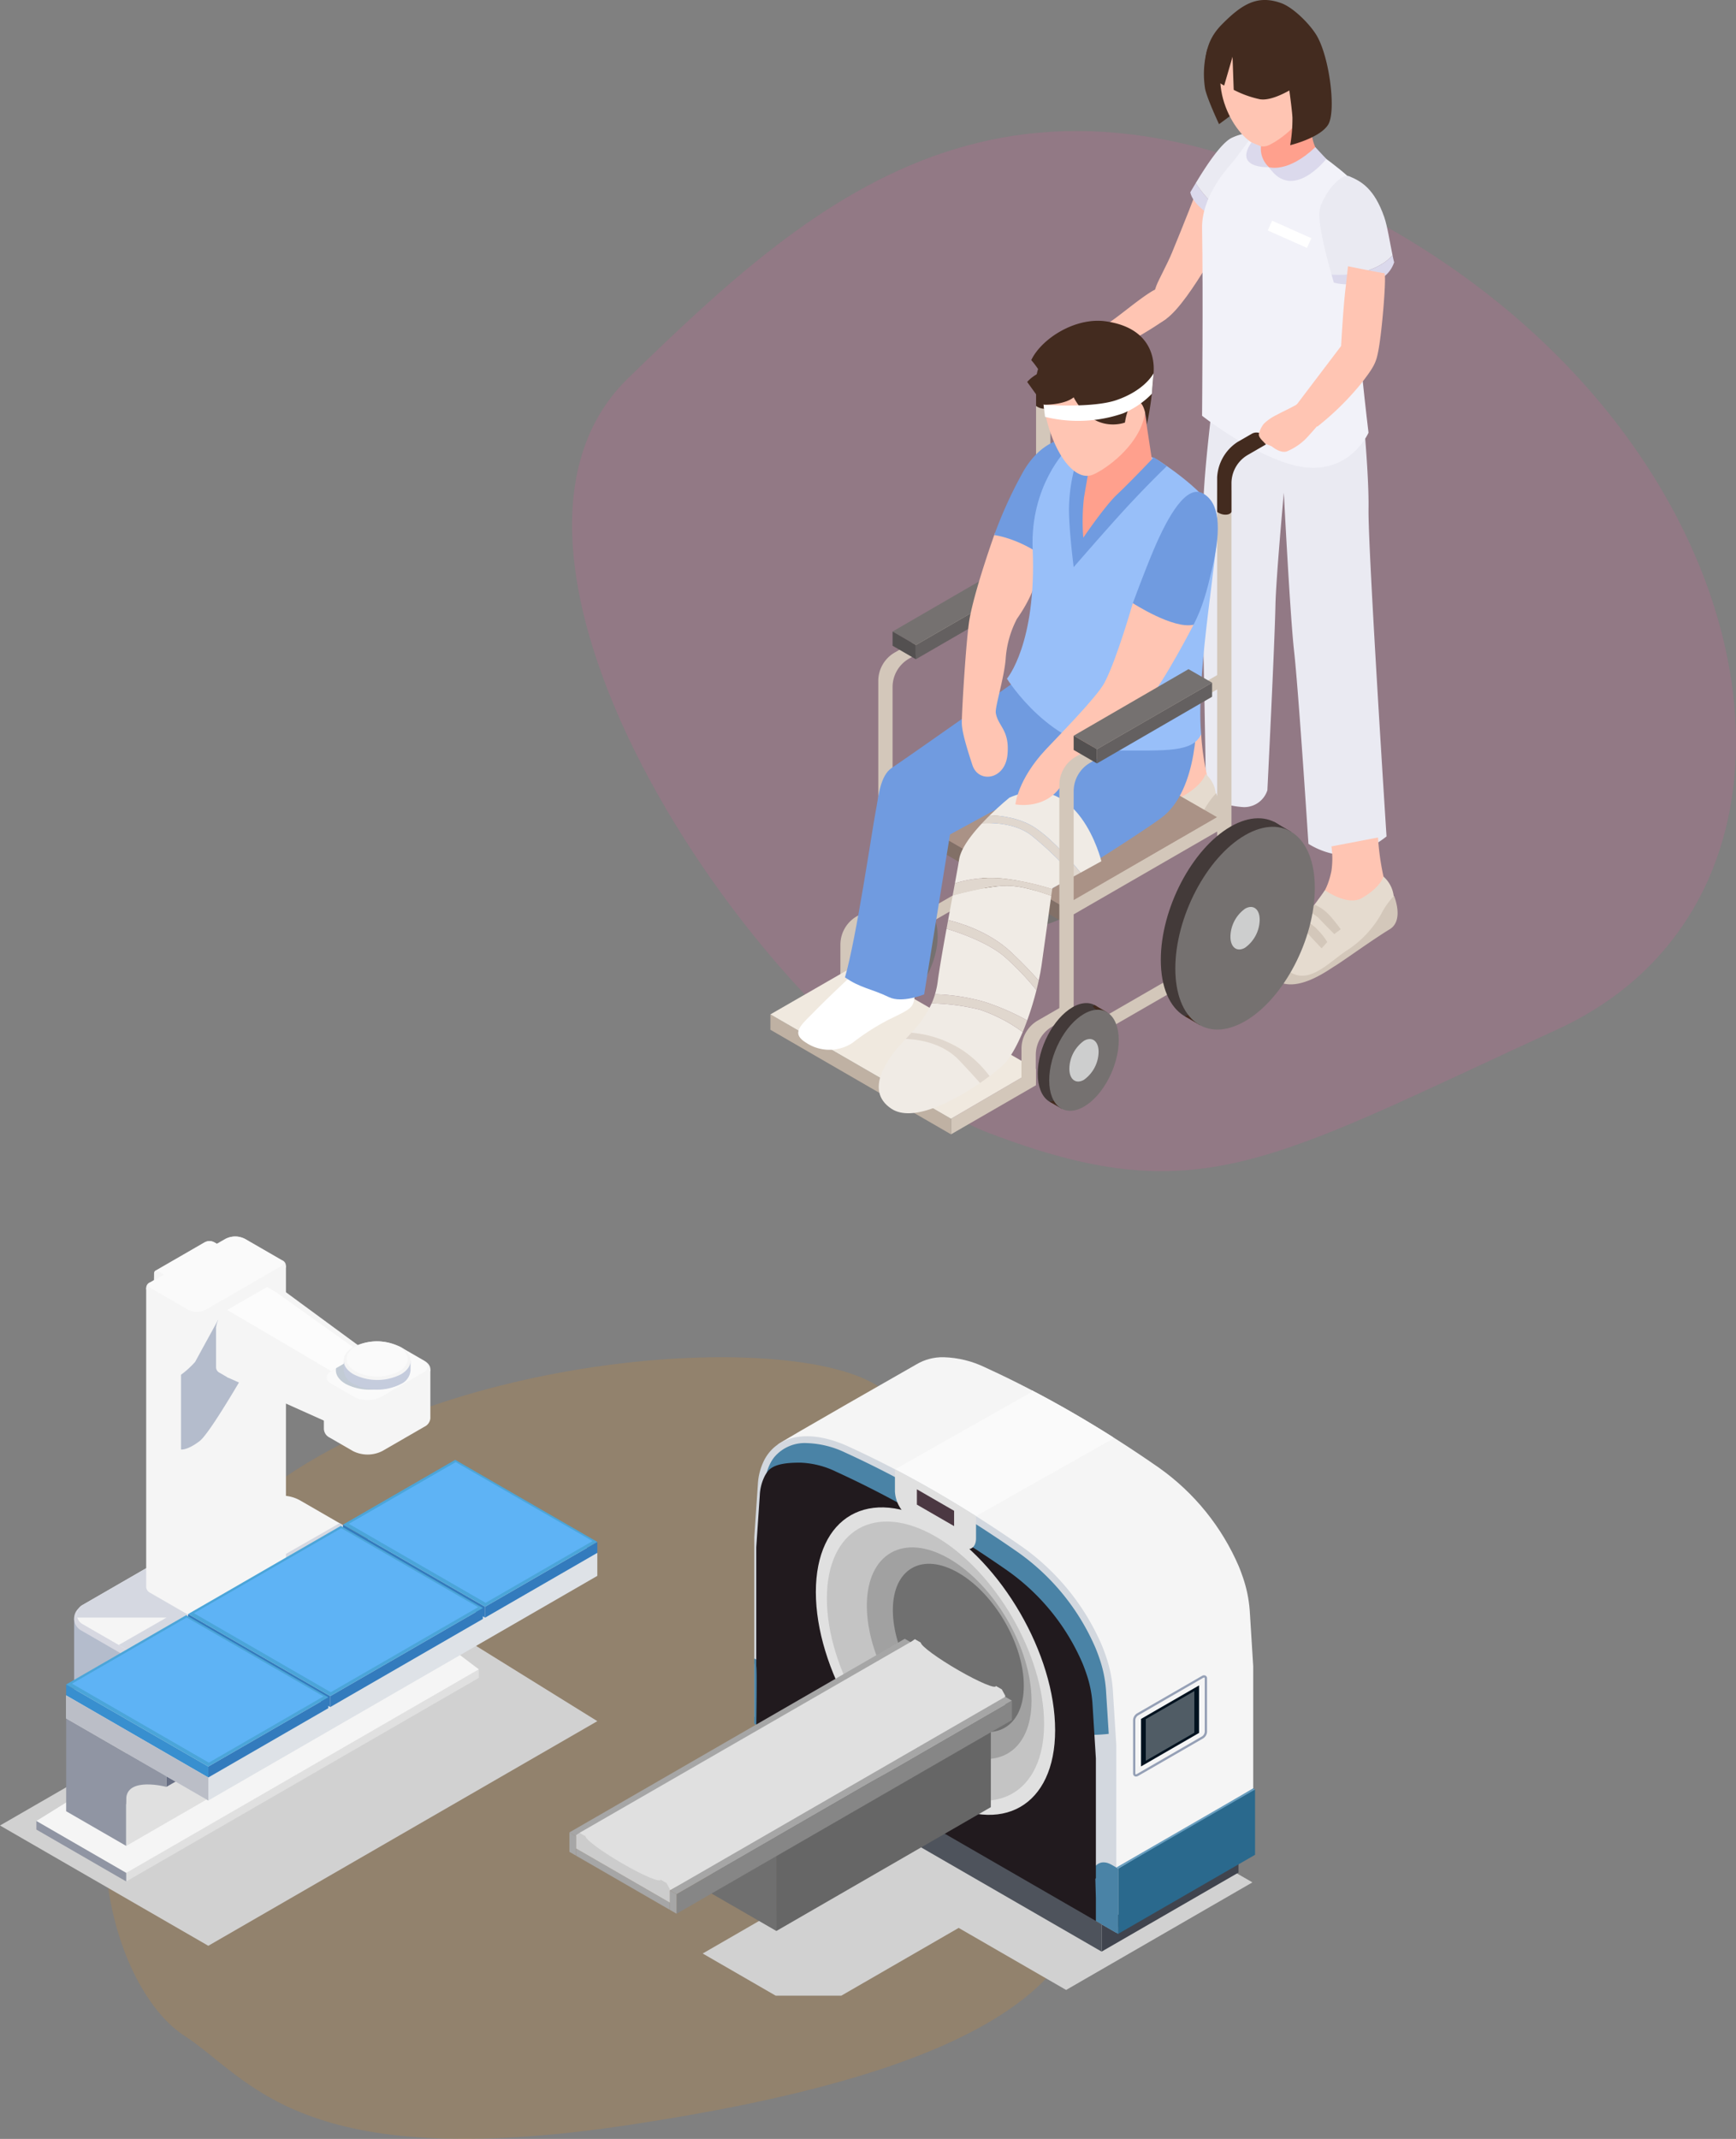 <svg xmlns="http://www.w3.org/2000/svg" xmlns:xlink="http://www.w3.org/1999/xlink" width="378.08" height="465.772" viewBox="0 0 378.08 465.772">
  <rect x="0" y="0" width="378.08" height="465.772" fill="#808080" stroke="none"/>
  <defs>
    <clipPath id="clip-path">
      <rect id="長方形_1554" data-name="長方形 1554" width="136.59" height="247.017" fill="none"/>
    </clipPath>
    <clipPath id="clip-path-2">
      <rect id="長方形_1487" data-name="長方形 1487" width="149.322" height="139.032" fill="none"/>
    </clipPath>
    <clipPath id="clip-path-4">
      <rect id="長方形_1482" data-name="長方形 1482" width="119.726" height="67.03" fill="none"/>
    </clipPath>
    <clipPath id="clip-path-5">
      <path id="パス_4231" data-name="パス 4231" d="M64.05,1.555c-.347.216-29.811,16.963-30.218,17.48-.16.2,3.031.169,6.344.134,3.551-.038,7.243-.074,7.105.18-.845,1.544,3.212,1.929,3.07,4.022l4.275.842V44.4a23.982,23.982,0,0,0,.964,2.622,3.14,3.14,0,0,1-.964-1.634V58.611l52.959,66.721L137.4,108.119V95.283c-.248.487-.535.461-.858.292A6.2,6.2,0,0,0,137.4,94.3V67.313l-.757-12.159a28.446,28.446,0,0,0-1.491-7.231l0,0c-.263-.788-.56-1.582-.885-2.37A51.015,51.015,0,0,0,116.924,24.1l-.009-.007q-9.433-6.578-18.936-12.065t-18.94-9.8A22.041,22.041,0,0,0,70.011,0,11.148,11.148,0,0,0,64.05,1.555" transform="translate(-33.826 0)" fill="none"/>
    </clipPath>
    <linearGradient id="linear-gradient" x1="-0.136" y1="0.975" x2="-0.128" y2="0.975" gradientUnits="objectBoundingBox">
      <stop offset="0" stop-color="#9ea3b3"/>
      <stop offset="0.04" stop-color="#9fa4b4"/>
      <stop offset="0.054" stop-color="#a5abbb"/>
      <stop offset="0.065" stop-color="#b0b7c7"/>
      <stop offset="0.068" stop-color="#b4bccc"/>
      <stop offset="0.383" stop-color="#b4bccc"/>
      <stop offset="0.395" stop-color="#bac1cf"/>
      <stop offset="0.483" stop-color="#e4e6ea"/>
      <stop offset="0.527" stop-color="#f5f5f5"/>
      <stop offset="1" stop-color="#f5f5f5"/>
    </linearGradient>
    <clipPath id="clip-path-7">
      <rect id="長方形_1485" data-name="長方形 1485" width="73.966" height="99.96" fill="none"/>
    </clipPath>
    <clipPath id="clip-path-8">
      <rect id="長方形_1481" data-name="長方形 1481" width="130.09" height="154.451" fill="none"/>
    </clipPath>
    <clipPath id="clip-path-10">
      <rect id="長方形_1469" data-name="長方形 1469" width="60.617" height="29.666" fill="none"/>
    </clipPath>
    <clipPath id="clip-path-11">
      <path id="パス_4193" data-name="パス 4193" d="M30.051,7.256l-.061,3.15-1.663.075V75.653a1.528,1.528,0,0,0,.894,1.243l7.989,4.611a4.8,4.8,0,0,0,4.335,0L57.87,72.082a1.523,1.523,0,0,0,.895-1.254V5.677Z" transform="translate(-28.327 -5.677)" fill="none"/>
    </clipPath>
    <linearGradient id="linear-gradient-2" x1="-1.046" y1="1.935" x2="-1.009" y2="1.935" gradientUnits="objectBoundingBox">
      <stop offset="0" stop-color="#b4bccc"/>
      <stop offset="0.068" stop-color="#b4bccc"/>
      <stop offset="0.262" stop-color="#b4bccc"/>
      <stop offset="0.274" stop-color="#bac1cf"/>
      <stop offset="0.368" stop-color="#e4e6ea"/>
      <stop offset="0.416" stop-color="#f5f5f5"/>
      <stop offset="1" stop-color="#f5f5f5"/>
    </linearGradient>
    <clipPath id="clip-path-13">
      <path id="パス_4197" data-name="パス 4197" d="M52.96,9.819l-8.67,5.006a5.037,5.037,0,0,0-2.422,3.819v8.515a1.347,1.347,0,0,0,.57,1.226c.093.058,2.075,1.2,2.075,1.2l12.394-18.75-2-1.15-.022-.017-.016-.012h0a1.21,1.21,0,0,0-.707-.208,2.458,2.458,0,0,0-1.2.373" transform="translate(-41.868 -9.446)" fill="none"/>
    </clipPath>
    <linearGradient id="linear-gradient-3" x1="-1.691" y1="6.332" x2="-1.646" y2="6.332" xlink:href="#linear-gradient"/>
    <clipPath id="clip-path-14">
      <path id="パス_4198" data-name="パス 4198" d="M54.757,10.856l-8.671,5.007a5.043,5.043,0,0,0-2.422,3.819V28.2a1.25,1.25,0,0,0,.881,1.357L69.177,40.6l9.142-14L56.707,10.721a.107.107,0,0,0-.022-.017l-.017-.013h0a1.2,1.2,0,0,0-.707-.208,2.455,2.455,0,0,0-1.2.372" transform="translate(-43.664 -10.484)" fill="none"/>
    </clipPath>
    <linearGradient id="linear-gradient-4" x1="-1.039" y1="3.34" x2="-1.013" y2="3.34" xlink:href="#linear-gradient"/>
    <clipPath id="clip-path-16">
      <path id="パス_4201" data-name="パス 4201" d="M62.759,28.11V38.776a2.232,2.232,0,0,0,1.317,1.854l5.015,2.9a7.078,7.078,0,0,0,6.386,0l9.158-5.288a2.25,2.25,0,0,0,1.317-1.822h0V25.726Z" transform="translate(-62.759 -25.726)" fill="none"/>
    </clipPath>
    <linearGradient id="linear-gradient-5" x1="-3.04" y1="6.672" x2="-2.992" y2="6.672" gradientUnits="objectBoundingBox">
      <stop offset="0" stop-color="#9ea3b3"/>
      <stop offset="0.032" stop-color="#a6acbc"/>
      <stop offset="0.068" stop-color="#b4bccc"/>
      <stop offset="0.383" stop-color="#b4bccc"/>
      <stop offset="0.391" stop-color="#bac1cf"/>
      <stop offset="0.45" stop-color="#e4e6ea"/>
      <stop offset="0.48" stop-color="#f5f5f5"/>
      <stop offset="1" stop-color="#f5f5f5"/>
    </linearGradient>
    <clipPath id="clip-path-18">
      <rect id="長方形_1477" data-name="長方形 1477" width="130.09" height="76.052" fill="none"/>
    </clipPath>
    <clipPath id="clip-path-19">
      <path id="パス_4227" data-name="パス 4227" d="M68.712,23.894q-.278.162-.519.336H66.6v2.1A3.66,3.66,0,0,0,68.745,29.3a11.388,11.388,0,0,0,10.3.019,3.575,3.575,0,0,0,2.116-2.984h0v-2.1H79.513c-.156-.109-.321-.216-.5-.318a10.605,10.605,0,0,0-5.181-1.241,10.475,10.475,0,0,0-5.122,1.223" transform="translate(-66.596 -22.671)" fill="none"/>
    </clipPath>
    <linearGradient id="linear-gradient-6" x1="-5.134" y1="15.57" x2="-5.057" y2="15.57" gradientUnits="objectBoundingBox">
      <stop offset="0" stop-color="#f5eef0"/>
      <stop offset="0.132" stop-color="#f5eef0"/>
      <stop offset="0.386" stop-color="#f5eef0"/>
      <stop offset="0.489" stop-color="#ebe7ec"/>
      <stop offset="0.656" stop-color="#d3d6e2"/>
      <stop offset="0.738" stop-color="#c5ccdd"/>
      <stop offset="0.959" stop-color="#c5ccdd"/>
      <stop offset="1" stop-color="#c5ccdd"/>
    </linearGradient>
  </defs>
  <g id="bg_message02" transform="translate(-971.5 -739.483)">
    <g id="グループ_1027" data-name="グループ 1027" transform="translate(15.416 -10.303)">
      <path id="パス_4479" data-name="パス 4479" d="M-1512.647,819.205c41.61-40.467,85.382-79.991,168.008-31.342s97.233,144.282,34.361,173.151-78.218,39.973-123.839,22.531S-1554.257,859.672-1512.647,819.205Z" transform="translate(2605.521 12.945)" fill="#f7529f" opacity="0.152"/>
      <g id="グループ_995" data-name="グループ 995" transform="translate(1123.87 749.786)">
        <g id="グループ_994" data-name="グループ 994" transform="translate(0 0)" clip-path="url(#clip-path)">
          <path id="パス_4786" data-name="パス 4786" d="M30.384,11.96c.4,2.15,3.055,7.79,3.055,7.79l9.567-7.041L30.889,3.415a20.1,20.1,0,0,0-.5,8.545" transform="translate(64.268 7.287)" fill="#432b1f"/>
          <path id="パス_4787" data-name="パス 4787" d="M41.07,26.59a79.546,79.546,0,0,1-10.808,6.352c-1.915.918-2.372,3.184-2.889,3.4-1.094-.774-1.937,0-1.877,1.3-1.175.4-2.526.248-2.993-1.069-.636-1.8-1.742-4.2-1.191-5.13.931-1.573,3.074-1.473,6.565-3.554,2.607-1.554,6.712-5.239,10.059-7.283,4.494-2.739,3.134,5.985,3.134,5.985" transform="translate(45.155 42.828)" fill="#ffc5b3"/>
          <path id="パス_4788" data-name="パス 4788" d="M26.6,38.1s.765-2.8,1.347-4.343c.492-1.307,2.4-4.773,3.375-7.138C33.837,20.516,37,12.579,36.5,13.4c-.257.417,7.154,8.226,7.283,7.6S35.425,37.1,30.111,40.957C24.771,44.831,26.6,38.1,26.6,38.1" transform="translate(56.112 28.46)" fill="#ffc5b3"/>
          <path id="パス_4789" data-name="パス 4789" d="M30.366,12.726c-.4.667-.8,1.338-1.185,2,.555,2.476,3.472,4.431,5.38,5.7.636.423,1.282.812,1.94,1.172l.881-1.755a24.956,24.956,0,0,1-7.016-7.123" transform="translate(62.262 27.154)" fill="#dbd9ec"/>
          <path id="パス_4790" data-name="パス 4790" d="M37.465,10.261c-2.165,1.012-5.18,5.371-7.906,9.9a24.956,24.956,0,0,0,7.016,7.123l8.674-17.241s-3.181-1.93-7.784.222" transform="translate(63.069 19.722)" fill="#eaeaf2"/>
          <path id="パス_4791" data-name="パス 4791" d="M32.593,27.365S30.3,45.17,30.331,52.45c.041,10.727-.58,16.906-.273,21.168s.871,41.33.871,41.33a18.6,18.6,0,0,0,8.2,2.425,5.3,5.3,0,0,0,5.155-3.676S45.861,82.119,46.04,73.38c.119-5.819,1.827-24.471,1.827-24.471s1.344,26.53,2.228,34.448c.99,8.846,3.131,42.016,3.131,42.016a17.049,17.049,0,0,0,7.922,2.532c4,0,9.084-4.149,9.084-4.149S66.18,61,66.312,52.45,64.7,27.365,64.7,27.365Z" transform="translate(63.951 58.388)" fill="#eaeaf2"/>
          <path id="パス_4792" data-name="パス 4792" d="M65.417,24.39c-.783-3.124-10.341-9.67-10.341-9.67s-5.3,4.3-7.217,5.728c-.194.144-.83-1.031-1.087-.721-.013,0,.677-1.42.664-1.423.038-.6-4.284,2.106-2.413-2.983.586-1.6-.307-6.286-.307-6.286s-.746-.188-1.83-.379c-1.623,1.8-4.816,6.574-6.546,8.552C34.666,19.119,29.884,24.819,30,31.247c.251,13.66,0,40.822,0,40.822s9.7,7.684,19.05,10.513c12.566,3.8,17.2-6.822,17.2-6.822s-2.776-22.885-2.5-28.316c0,0,4.249-12.745,1.661-23.054" transform="translate(64.01 18.47)" fill="#f2f2f9"/>
          <path id="パス_4793" data-name="パス 4793" d="M36.063,17.051a11.947,11.947,0,0,0-1.639,3.82c-.21.871.273,2.488.013,3.272-.8,1.241-.793-3.253-.32.157,1.764-.467,5.872,4.691,7.527,3.115,2-1.908,6.026-4.879,6.026-4.879s-1.965-1.789-1.965-6.026V5.237Z" transform="translate(72.104 11.175)" fill="#ffa08d"/>
          <path id="パス_4794" data-name="パス 4794" d="M43.108,21.258l-8.542-3.8.95-2.118,8.542,3.8Z" transform="translate(73.751 32.728)" fill="#fff"/>
          <path id="パス_4795" data-name="パス 4795" d="M47.485,3.638C43.831.855,35.172-.038,32.011,8.905c-3.312,9.382,5.177,21.1,9.7,19.109C44.244,26.9,49.572,22.941,51.07,18c1.689-5.559-.746-12.2-3.585-14.362" transform="translate(66.703 3.658)" fill="#ffc5b3"/>
          <path id="パス_4796" data-name="パス 4796" d="M36.268,10.742a5.456,5.456,0,0,0,1.742,4.547S30.236,15.684,34.2,9.9Z" transform="translate(70.568 21.115)" fill="#dbd9ec"/>
          <path id="パス_4797" data-name="パス 4797" d="M34.648,14.588s4.089,1.354,10.1-4.362l2.385,2.56s-7.336,9.451-12.485,1.8" transform="translate(73.927 21.819)" fill="#dbd9ec"/>
          <path id="パス_4798" data-name="パス 4798" d="M54.092,29.534c-.545-2.6-1.131-6.38-1.8-8.3-2.206-6.349-5.092-7.844-7.593-8.912-1.827-.78-5.208,3.34-6.33,6.637-.79,2.31.7,8.63,2.429,14.753,7.815.454,11.7-2.451,13.293-4.174" transform="translate(81.405 26.077)" fill="#eaeaf2"/>
          <path id="パス_4799" data-name="パス 4799" d="M52.29,17.746C50.7,19.47,46.812,22.374,39,21.92c.166.589.335,1.181.5,1.767,2.41.614,3.952.295,6.176.185,3.867-.191,6.039-1.959,6.963-4.606-.116-.423-.232-.953-.351-1.52" transform="translate(83.206 37.865)" fill="#dbd9ec"/>
          <path id="パス_4800" data-name="パス 4800" d="M25.775,64.613s1.993-1.711,2.9-6.324a18.6,18.6,0,0,0,0-5.315L38.82,51.032A55.819,55.819,0,0,0,40,59.537c.79,2.639-1.915,8.762-5.3,8.743s-8.931-3.666-8.931-3.666" transform="translate(54.995 108.886)" fill="#ffc5b3"/>
          <path id="パス_4801" data-name="パス 4801" d="M34.845,56.332s-3.582,5.1-6.584,8.48c-3.529,3.961-5.033,4.895-5.869,7.063s3.137,7.386,10.018,3.413,8.11-5.1,10.444-7.242c3.024-2.786,6.158-4.638,6.637-8.636a6.719,6.719,0,0,0-2.253-5.625s-.63,2.378-4.757,4.713c-3.105,1.755-7.637-2.165-7.637-2.165" transform="translate(47.542 114.757)" fill="#e5dbcf"/>
          <path id="パス_4802" data-name="パス 4802" d="M22.523,69.02s4.563,2.808,5.149,3.071c3.973,1.792,7.771-2.378,11.566-4.967a22.763,22.763,0,0,0,7.583-7.95,17.7,17.7,0,0,1,2.845-4.052s2.269,5.337-.94,7.286c-3.892,2.36-10.219,6.976-12.021,8.057-1.529.915-9.216,6.684-13.55,2.35-1-1.006-1.175-1.99-.633-3.795" transform="translate(47.411 117.612)" fill="#d3c7ba"/>
          <path id="パス_4803" data-name="パス 4803" d="M26.255,55.735a9.522,9.522,0,0,1,3.485,2.582,33.279,33.279,0,0,1,2.212,2.78l-1.4,1.044s-2.369-2.357-3.475-3.566a13.235,13.235,0,0,0-1.993-1.31Z" transform="translate(53.519 118.92)" fill="#d3c7ba"/>
          <path id="パス_4804" data-name="パス 4804" d="M25.49,56.757a10.468,10.468,0,0,1,3.563,2.676A13.314,13.314,0,0,1,30.78,61.7l-1.241,1.373S27.493,60.9,26.39,59.69a17.6,17.6,0,0,0-2.128-1.482Z" transform="translate(51.767 121.101)" fill="#d3c7ba"/>
          <path id="パス_4805" data-name="パス 4805" d="M38.066,71.78s1.993-1.711,2.9-6.324a18.6,18.6,0,0,0,0-5.315L51.108,58.2A55.679,55.679,0,0,0,52.3,66.7c.787,2.642-1.918,8.762-5.3,8.743s-8.931-3.666-8.931-3.666" transform="translate(81.22 124.178)" fill="#ffc5b3"/>
          <path id="パス_4806" data-name="パス 4806" d="M46.855,63.882a99.165,99.165,0,0,1-6.236,8.057C37.094,75.9,35.59,76.833,34.753,79s3.137,7.389,10.018,3.413,8.11-5.092,10.444-7.242c3.024-2.783,6.158-4.635,6.637-8.636A6.716,6.716,0,0,0,59.6,60.914s-.63,2.378-4.76,4.71c-3.105,1.755-7.985-1.742-7.985-1.742" transform="translate(73.916 129.97)" fill="#e5dbcf"/>
          <path id="パス_4807" data-name="パス 4807" d="M34.884,76.149s4.563,2.808,5.149,3.071c3.973,1.792,7.771-2.378,11.563-4.967a22.747,22.747,0,0,0,7.587-7.95,17.7,17.7,0,0,1,2.845-4.052s2.269,5.337-.94,7.286C57.2,71.9,50.869,76.512,49.067,77.593c-1.529.915-9.216,6.684-13.55,2.35-1-1.006-1.175-1.987-.633-3.795" transform="translate(73.785 132.823)" fill="#d3c7ba"/>
          <path id="パス_4808" data-name="パス 4808" d="M38.616,62.865A9.522,9.522,0,0,1,42.1,65.447a32.679,32.679,0,0,1,2.212,2.78l-1.4,1.044S40.54,66.914,39.437,65.7a13.313,13.313,0,0,0-1.993-1.313Z" transform="translate(79.893 134.133)" fill="#d3c7ba"/>
          <path id="パス_4809" data-name="パス 4809" d="M37.851,63.887a10.468,10.468,0,0,1,3.563,2.676,13.13,13.13,0,0,1,1.724,2.263L41.9,70.2s-2.046-2.168-3.152-3.378a17.373,17.373,0,0,0-2.125-1.482Z" transform="translate(78.141 136.314)" fill="#d3c7ba"/>
          <path id="パス_4810" data-name="パス 4810" d="M41.863,26.831V67.08L11.068,84.854A7.137,7.137,0,0,0,7.5,91.037V144.87h3.118V119.18l31.249-18.04v16.947h3.115V26.831ZM10.614,116.065v-23.7a7.138,7.138,0,0,1,3.569-6.183L41.863,70.2V98.022Z" transform="translate(15.994 57.249)" fill="#d3c7ba"/>
          <path id="パス_4811" data-name="パス 4811" d="M15.428,62.387,8.436,66.423a7.141,7.141,0,0,0-3.572,6.183v7.549H7.982V73.931a7.145,7.145,0,0,1,3.569-6.183l3.876-2.237Z" transform="translate(10.378 133.113)" fill="#d3c7ba"/>
          <path id="パス_4812" data-name="パス 4812" d="M33.716,59.712,9.208,73.864v3.115L33.716,62.83Z" transform="translate(19.646 127.406)" fill="#d3c7ba"/>
          <path id="パス_4813" data-name="パス 4813" d="M44.928,62.929c0,11.187-6.8,24.182-15.192,29.024-3.9,2.253-7.455,2.347-10.144.68-3.1-1.921-5.045-6.176-5.045-12.162,0-11.187,6.8-24.182,15.189-29.027s15.192.3,15.192,11.485" transform="translate(31.038 105.878)" fill="#432b1f"/>
          <path id="パス_4814" data-name="パス 4814" d="M19.55,66.042l-3.328-1.959,2.385-1.025Z" transform="translate(34.612 134.546)" fill="#432b1f"/>
          <path id="パス_4815" data-name="パス 4815" d="M22.4,49.859l3.811,2.209s-2.617.7-2.664.714S22.4,49.859,22.4,49.859" transform="translate(47.785 106.383)" fill="#432b1f"/>
          <path id="パス_4816" data-name="パス 4816" d="M45.934,63.523c0,11.187-6.8,24.179-15.192,29.024s-15.186-.3-15.186-11.482,6.8-24.182,15.186-29.027,15.192.3,15.192,11.485" transform="translate(33.191 107.146)" fill="#757170"/>
          <path id="パス_4817" data-name="パス 4817" d="M25.755,58.574a7.625,7.625,0,0,1-3.184,6.082c-1.758,1.015-3.184-.063-3.184-2.407a7.625,7.625,0,0,1,3.184-6.082c1.758-1.015,3.184.063,3.184,2.407" transform="translate(41.365 119.027)" fill="#bfb1a3"/>
          <path id="パス_4818" data-name="パス 4818" d="M21.14,69.1c0,5.575-3.391,12.055-7.574,14.468s-7.571-.147-7.571-5.725,3.391-12.052,7.571-14.468,7.574.147,7.574,5.725" transform="translate(12.791 133.284)" fill="#432b1f"/>
          <path id="パス_4819" data-name="パス 4819" d="M6.822,69.795,9.46,71.317V69.1Z" transform="translate(14.555 147.441)" fill="#432b1f"/>
          <path id="パス_4820" data-name="パス 4820" d="M10.256,62.6l2.761,1.6-1.21.564L9.8,62.89Z" transform="translate(20.914 133.577)" fill="#432b1f"/>
          <path id="パス_4821" data-name="パス 4821" d="M21.937,69.561c0,5.575-3.391,12.055-7.574,14.468S6.792,83.882,6.792,78.3s3.391-12.052,7.571-14.468,7.574.15,7.574,5.725" transform="translate(14.492 134.268)" fill="#757170"/>
          <path id="パス_4822" data-name="パス 4822" d="M14.56,67.753a7.625,7.625,0,0,1-3.184,6.082c-1.758,1.015-3.184-.063-3.184-2.407a7.625,7.625,0,0,1,3.184-6.082c1.758-1.015,3.184.063,3.184,2.407" transform="translate(17.479 138.612)" fill="#bfb1a3"/>
          <path id="パス_4823" data-name="パス 4823" d="M8.491,53.754l5.067,2.939L38.64,42.212,33.5,39.26Z" transform="translate(18.117 83.769)" fill="#757170"/>
          <path id="パス_4824" data-name="パス 4824" d="M8.491,43.885v3.1l5.067,2.936v-3.1Z" transform="translate(18.117 93.637)" fill="#535050"/>
          <path id="パス_4825" data-name="パス 4825" d="M35.19,40.2,10.108,54.683v3.1L35.19,43.261Z" transform="translate(21.567 85.78)" fill="#646060"/>
          <path id="パス_4826" data-name="パス 4826" d="M26.015,22.965l-2.272,1.31c-2.429,1.4-5.28,7.276-5.28,10.081v5.619a3.024,3.024,0,0,0,1.821.614c1.1,0,1.3-.614,1.3-.614V33.751a7.138,7.138,0,0,1,3.569-6.183l3.873-2.237V24.7a2.006,2.006,0,0,0-3.008-1.739" transform="translate(39.394 48.421)" fill="#432b1f"/>
          <path id="パス_4827" data-name="パス 4827" d="M7.8,55.755v3.353L47.134,81.877V78.483Z" transform="translate(16.643 118.963)" fill="#827067"/>
          <path id="パス_4828" data-name="パス 4828" d="M7.8,68.994,47.134,91.723,80.649,72.238,41.211,49.55Z" transform="translate(16.643 105.723)" fill="#aa9286"/>
          <path id="パス_4829" data-name="パス 4829" d="M12.552,85.092v3.394l18.5-10.692V74.3Z" transform="translate(26.781 158.53)" fill="#d3c7ba"/>
          <path id="パス_4830" data-name="パス 4830" d="M0,70.49v3.353L39.334,96.613V93.219Z" transform="translate(0 150.403)" fill="#bfb1a3"/>
          <path id="パス_4831" data-name="パス 4831" d="M0,77.783l39.334,22.728,18.5-10.792L18.6,67.072Z" transform="translate(0 143.11)" fill="#f0e9df"/>
          <path id="パス_4832" data-name="パス 4832" d="M16.352,66.955S8.734,74.04,5.695,77.171.117,82.053,3.664,84.218a9.123,9.123,0,0,0,10.112,0,50.152,50.152,0,0,1,7.994-5.1c5.255-2.545,5.255-2.545,5.6-5.8s-11.021-6.361-11.021-6.361" transform="translate(4.129 142.86)" fill="#fff"/>
          <path id="パス_4833" data-name="パス 4833" d="M46.055,46.5S20.362,64.642,15.383,67.995c-2.588,1.736-2.877,6.239-3.554,9.7s-4.221,27.683-6.646,35.915c3.322,2.341,5.8,2.482,9.561,4.306,2.858,1.388,7.681-.592,7.681-.592L28.056,82.5S44.536,73.519,47.165,72.1c-4.807,3.989-10.172,7.543-12.917,11C32.22,85.656,50.333,94.211,50.333,94.211S67.515,83.654,73.964,78.969c8.527-6.192,7.784-23.126,7.784-23.126Z" transform="translate(11.059 99.218)" fill="#709be0"/>
          <path id="パス_4834" data-name="パス 4834" d="M35.008,72.66l4.538-2.5s-4.967-20.422-20.04-13.841c0,0-1.977,1.6-4.256,3.832,2.516.072,6.725.573,10.047,2.852,3.958,2.707,8.069,7.6,9.711,9.655" transform="translate(32.538 117.384)" fill="#f0ebe5"/>
          <path id="パス_4835" data-name="パス 4835" d="M13.341,63.665c-.316,1.717-.655,3.535-.99,5.371,2.237.52,8.856,2.375,13.794,7.048,2.679,2.538,4.6,4.591,5.938,6.123.266-1.219.476-2.341.608-3.268.6-4.35,1.658-11.877,2.121-15.186-2.623-.962-6.6-2.2-9.652-2.2-3.582,0-9.037,1.357-11.82,2.115" transform="translate(26.353 131.327)" fill="#f0ebe5"/>
          <path id="パス_4836" data-name="パス 4836" d="M14.2,69.724a23.592,23.592,0,0,1-4.4,6.4,24.366,24.366,0,0,1,10.958,3.71,24.234,24.234,0,0,1,6.048,5.738c1.065-.8,1.984-1.542,2.657-2.137,1.67-1.476,3.228-4.271,4.559-7.464a34.407,34.407,0,0,0-9.288-4.851A47.839,47.839,0,0,0,14.2,69.724" transform="translate(20.921 148.768)" fill="#f0ebe5"/>
          <path id="パス_4837" data-name="パス 4837" d="M13.418,72.195c-.21.222-.42.448-.627.667C9.645,76.231,4.187,83.373,10.3,87.409c4.575,3.021,13.368-1.542,19.3-5.619-1.153-1.291-2.654-2.939-4.55-4.939-3.585-3.785-8.774-4.547-11.629-4.657" transform="translate(16.063 154.04)" fill="#f0ebe5"/>
          <path id="パス_4838" data-name="パス 4838" d="M26.426,70.494c-3.933-3.278-10.711-5.431-12.475-5.954-.821,4.534-1.586,8.912-1.93,11.588a16.894,16.894,0,0,1-.583,2.673,43.523,43.523,0,0,1,10.824,1.676,53.163,53.163,0,0,1,9.26,4.027c.8-2.212,1.482-4.494,2.015-6.587a58.663,58.663,0,0,0-7.11-7.424" transform="translate(24.405 137.707)" fill="#f0ebe5"/>
          <path id="パス_4839" data-name="パス 4839" d="M29.4,59.817c-3.362-2.538-8.063-2.72-10.648-2.592-2.36,2.526-4.61,5.475-5,7.856-.207,1.263-.539,3.1-.931,5.236a26.333,26.333,0,0,1,11.867-.862,57.04,57.04,0,0,1,9.323,2.131l.025-.194,4.7-2.585a74.086,74.086,0,0,0-9.335-8.99" transform="translate(27.358 122.036)" fill="#f0ebe5"/>
          <path id="パス_4840" data-name="パス 4840" d="M26.443,59.507c-3.325-2.278-7.53-2.776-10.05-2.852-.552.542-1.116,1.119-1.68,1.724C17.3,58.25,22,58.432,25.362,60.97a73.871,73.871,0,0,1,9.335,8.99l1.454-.8c-1.642-2.053-5.757-6.944-9.708-9.655" transform="translate(31.395 120.883)" fill="#e0d7ce"/>
          <path id="パス_4841" data-name="パス 4841" d="M13.153,62.176c-.154.84-.316,1.724-.486,2.642,2.783-.761,8.238-2.118,11.82-2.118,3.052,0,7.026,1.244,9.649,2.2.1-.7.169-1.2.2-1.457a56.608,56.608,0,0,0-9.323-2.128,26.328,26.328,0,0,0-11.864.859" transform="translate(27.027 130.178)" fill="#e0d7ce"/>
          <path id="パス_4842" data-name="パス 4842" d="M26.38,70.988c-4.939-4.672-11.557-6.527-13.794-7.048-.116.627-.229,1.257-.345,1.883,1.764.52,8.542,2.676,12.475,5.954a58.442,58.442,0,0,1,7.11,7.42c.185-.724.345-1.416.492-2.087-1.341-1.532-3.259-3.588-5.938-6.123" transform="translate(26.118 136.427)" fill="#e0d7ce"/>
          <path id="パス_4843" data-name="パス 4843" d="M11.93,69.091a16.041,16.041,0,0,1-.721,1.98,47.839,47.839,0,0,1,10.535,1.394,34.494,34.494,0,0,1,9.288,4.854c.342-.821.671-1.667.978-2.526a52.954,52.954,0,0,0-9.26-4.027A43.5,43.5,0,0,0,11.93,69.091" transform="translate(23.916 147.417)" fill="#e0d7ce"/>
          <path id="パス_4844" data-name="パス 4844" d="M21.61,75.478a24.4,24.4,0,0,0-10.962-3.713q-.62.686-1.241,1.347c2.855.11,8.041.871,11.626,4.653,1.9,2,3.4,3.648,4.553,4.942.746-.514,1.426-1.012,2.068-1.492a24.106,24.106,0,0,0-6.045-5.738" transform="translate(20.073 153.123)" fill="#e0d7ce"/>
          <path id="パス_4845" data-name="パス 4845" d="M20.541,37.025S16.2,49.052,14.991,55.774c-.721,3.992-1.689,19.9-1.689,22.591,0,1.874.984,5.208,2.31,9.244s7.095,3.215,7.63-2.219-2.034-6.176-2.535-9.116c-.216-1.263,1.8-7.562,2.143-11.71a22.031,22.031,0,0,1,2.451-8.79c4.478-6.383,4.544-10.441,4.544-10.441s5.073-6.841-9.3-8.307" transform="translate(28.382 78.999)" fill="#ffc5b3"/>
          <path id="パス_4846" data-name="パス 4846" d="M31.625,30.458s-5.854-.094-10.109,7.9a94.065,94.065,0,0,0-5.96,13.174s6.831.783,13.569,6.988c9.219-8.332,9.454-24.173,2.5-28.065" transform="translate(33.191 64.988)" fill="#709be0"/>
          <path id="パス_4847" data-name="パス 4847" d="M29.441,32s-7.981,7.875-7.4,21.719c.862,20.576-5.6,28.194-5.6,28.194s9.692,15.646,24.452,15.646c10.294,0,16,.385,17.846-3.522-1.263-14.07,4.19-41.446,3.482-46.764S49.2,34.237,49.2,34.237,38.3,28.514,29.441,32" transform="translate(35.075 65.878)" fill="#98bff9"/>
          <path id="パス_4848" data-name="パス 4848" d="M42.59,41.915s-3.472,12.212-6.164,17.32c-1.648,3.127-10.209,11.792-12.8,14.562-6.142,6.568-6.6,11.936-6.6,11.936s6.035,1.191,9.567-3.51c2.914-3.879,15.841-15.371,19.285-19.184S55.824,46.6,55.824,46.6Z" transform="translate(36.334 89.433)" fill="#ffc5b3"/>
          <path id="パス_4849" data-name="パス 4849" d="M24.848,37.119,21.777,48.19s-1.749,8.436.658,9.019c2.175.526,6.95-7.944,9.307-9.965A82.973,82.973,0,0,0,38.3,41.23L36.4,28.724Z" transform="translate(45.155 61.288)" fill="#ffa08d"/>
          <path id="パス_4850" data-name="パス 4850" d="M39.207,31.777s-4.559,4.851-8.085,8.2c-2.61,2.479-7.254,9.3-7.254,9.3a45.1,45.1,0,0,1,.147-8.721c.573-3.334.815-4.741.815-4.741l-3.015-1.138a36.517,36.517,0,0,0-1.044,7.43c-.188,4.35,1,13.594,1,13.594s7.458-8.621,11.695-13.193c4.794-5.167,8.592-8.8,8.592-8.8Z" transform="translate(44.277 67.802)" fill="#709be0"/>
          <path id="パス_4851" data-name="パス 4851" d="M36.805,25.6c-4.24-3.228-17.577-4.885-17.943,6.111-.426,12.795,6,24.464,11.247,22.158,2.939-1.294,9.116-5.885,10.855-11.613,1.959-6.446-.865-14.148-4.158-16.655" transform="translate(40.202 49.466)" fill="#ffc5b3"/>
          <path id="パス_4852" data-name="パス 4852" d="M17.845,35.606l3.569,4.967s4.415.116,6.556-1.608c4.381,8.157,11.172,5.487,11.172,5.487s.686-5.337,2.968-4.559c1.573.536,1.811,4.976,1.811,4.976a73.647,73.647,0,0,0,1.454-11.15c.072-1.222.812-9.689-10.363-11.3-6.675-.962-14.042,3.754-16.279,8.436A19.09,19.09,0,0,1,20.7,33.56a8.372,8.372,0,0,0-2.852,2.046" transform="translate(38.075 47.562)" fill="#432b1f"/>
          <path id="パス_4853" data-name="パス 4853" d="M54.448,34.071V74.32L23.653,92.091a7.146,7.146,0,0,0-3.572,6.186V152.11H23.2V126.42l31.249-18.04v16.947h3.115V34.071ZM23.2,123.305V99.6a7.138,7.138,0,0,1,3.569-6.183l27.68-15.982v27.824Z" transform="translate(42.846 72.697)" fill="#d3c7ba"/>
          <path id="パス_4854" data-name="パス 4854" d="M28.013,69.627,21.021,73.66a7.146,7.146,0,0,0-3.572,6.186v7.549h3.118V81.171a7.141,7.141,0,0,1,3.572-6.183l3.873-2.237Z" transform="translate(37.23 148.561)" fill="#d3c7ba"/>
          <path id="パス_4855" data-name="パス 4855" d="M46.3,66.952,21.794,81.1v3.115L46.3,70.07Z" transform="translate(46.5 142.853)" fill="#d3c7ba"/>
          <path id="パス_4856" data-name="パス 4856" d="M57.513,70.169c0,11.187-6.8,24.182-15.192,29.024-3.9,2.253-7.455,2.347-10.147.68-3.1-1.921-5.042-6.176-5.042-12.162,0-11.187,6.8-24.182,15.189-29.027s15.192.3,15.192,11.485" transform="translate(57.89 121.326)" fill="#433a39"/>
          <path id="パス_4857" data-name="パス 4857" d="M32.135,73.282l-3.328-1.959L31.192,70.3Z" transform="translate(61.464 149.994)" fill="#432b1f"/>
          <path id="パス_4858" data-name="パス 4858" d="M34.981,57.1l3.811,2.209s-2.617.7-2.664.714S34.981,57.1,34.981,57.1" transform="translate(74.638 121.831)" fill="#433a39"/>
          <path id="パス_4859" data-name="パス 4859" d="M58.522,70.763c0,11.187-6.8,24.182-15.192,29.024s-15.189-.3-15.189-11.482,6.8-24.182,15.189-29.027,15.192.3,15.192,11.485" transform="translate(60.043 122.593)" fill="#757170"/>
          <path id="パス_4860" data-name="パス 4860" d="M38.34,65.814A7.625,7.625,0,0,1,35.156,71.9c-1.758,1.015-3.184-.063-3.184-2.407a7.625,7.625,0,0,1,3.184-6.082c1.758-1.015,3.184.063,3.184,2.407" transform="translate(68.217 134.475)" fill="#cdcece"/>
          <path id="パス_4861" data-name="パス 4861" d="M33.725,76.339c0,5.575-3.391,12.055-7.574,14.468s-7.571-.147-7.571-5.725,3.391-12.052,7.571-14.468,7.574.15,7.574,5.725" transform="translate(39.643 148.73)" fill="#433a39"/>
          <path id="パス_4862" data-name="パス 4862" d="M19.407,77.035l2.639,1.523V76.342Z" transform="translate(41.408 162.889)" fill="#432b1f"/>
          <path id="パス_4863" data-name="パス 4863" d="M22.842,69.844l2.761,1.6-1.21.564L22.387,70.13Z" transform="translate(47.767 149.025)" fill="#432b1f"/>
          <path id="パス_4864" data-name="パス 4864" d="M34.522,76.8c0,5.575-3.391,12.055-7.574,14.468s-7.571-.147-7.571-5.725,3.391-12.052,7.571-14.468,7.574.147,7.574,5.725" transform="translate(41.344 149.716)" fill="#757170"/>
          <path id="パス_4865" data-name="パス 4865" d="M27.145,74.993a7.625,7.625,0,0,1-3.184,6.082c-1.758,1.015-3.184-.063-3.184-2.407a7.625,7.625,0,0,1,3.184-6.082c1.758-1.015,3.184.063,3.184,2.407" transform="translate(44.331 154.06)" fill="#cdcece"/>
          <path id="パス_4866" data-name="パス 4866" d="M21.076,60.994l5.067,2.939L51.225,49.452,46.086,46.5Z" transform="translate(44.97 99.217)" fill="#757170"/>
          <path id="パス_4867" data-name="パス 4867" d="M21.076,51.125v3.1l5.067,2.936v-3.1Z" transform="translate(44.97 109.085)" fill="#535050"/>
          <path id="パス_4868" data-name="パス 4868" d="M47.773,47.443,22.694,61.923v3.1L47.773,50.5Z" transform="translate(48.421 101.227)" fill="#646060"/>
          <path id="パス_4869" data-name="パス 4869" d="M40.541,34.567c3.362,1.959,4.127,7.054,1.883,16.524-1.122,4.729-2.056,8.263-4,12.021-4.356,1.062-13.233-4.685-13.233-4.685s2.554-6.935,4.531-11.6c3.137-7.4,7.16-14.4,10.824-12.259" transform="translate(53.738 72.921)" fill="#709be0"/>
          <path id="パス_4870" data-name="パス 4870" d="M38.6,30.327l-3.134,1.808a9.809,9.809,0,0,0-4.418,7.652v7.549a3.012,3.012,0,0,0,1.821.614c1.1,0,1.3-.614,1.3-.614V41.113a7.138,7.138,0,0,1,3.569-6.183l3.873-2.237v-.627A2.006,2.006,0,0,0,38.6,30.327" transform="translate(66.246 64.129)" fill="#432b1f"/>
          <path id="パス_4871" data-name="パス 4871" d="M19.307,35.433a30.117,30.117,0,0,0,17-.765,18.9,18.9,0,0,0,6.261-4.256l.376-4.475s-1.78,3.66-8.05,5.835c-5.221,1.814-15.91,1.018-15.91,1.018Z" transform="translate(40.505 55.344)" fill="#fff"/>
          <path id="パス_4872" data-name="パス 4872" d="M47.853,18.5s-.266,2.554-.564,5.07c-.492,4.174-.937,12.3-.937,12.3L36.528,48.824l4.641,4.6a60.7,60.7,0,0,0,9.467-9.294c3.033-3.851,3.366-4.754,3.87-7.471.8-4.287,1.8-16.646,1.25-16.652s-7.9-1.507-7.9-1.507" transform="translate(77.938 39.48)" fill="#ffc5b3"/>
          <path id="パス_4873" data-name="パス 4873" d="M47.72,32.056s-2.977,3.507-3.8,4.259a13.049,13.049,0,0,1-3.93,2.523c-1.216.338-2.607-.639-3.071-1s-1.545-.567-1.749-.874-1.482-1.282-1.178-2.084a5.777,5.777,0,0,1,1.047-2.09A10.725,10.725,0,0,1,37.9,30.837c1.122-.636,3.663-1.745,5.327-2.855,1.316-.881,4.5,4.074,4.5,4.074" transform="translate(72.427 59.482)" fill="#ffc5b3"/>
          <path id="パス_4874" data-name="パス 4874" d="M46.783.675C41.691-1.139,38.344.794,33.851,5.35c-2.7,2.739-3.851,5.872-3.616,10.742,0,0,2.087,1.413,4.14,2.541L36.2,12.373l.254,7.192a22.651,22.651,0,0,0,5.716,2.053c2.046.32,4.791-1.022,6.4-1.908.3,2.225.62,4.747.677,5.951a34.254,34.254,0,0,1-.492,5.957s6.49-1.564,8.276-4.484.282-14.8-2.563-19.491C52.888,5.053,49.325,1.581,46.783.675" transform="translate(64.446 -0.001)" fill="#432b1f"/>
        </g>
      </g>
    </g>
    <g id="グループ_1028" data-name="グループ 1028" transform="translate(26.5 -37.866)">
      <path id="パス_4478" data-name="パス 4478" d="M-1352.61,1077.822c-15.42-17.363-123.206-9.789-153.7,39.773s-14.443,90.145,0,99.48,24.854,30.327,96.911,19.476,106.281-29.465,99.657-62.5S-1337.191,1095.185-1352.61,1077.822Z" transform="translate(2491.39 3.531)" fill="#f68d00" opacity="0.152"/>
      <g id="グループ_874" data-name="グループ 874" transform="translate(1069.013 1072.901)">
        <g id="グループ_873" data-name="グループ 873" clip-path="url(#clip-path-2)">
          <g id="グループ_865" data-name="グループ 865">
            <g id="グループ_864" data-name="グループ 864" clip-path="url(#clip-path-2)">
              <g id="グループ_863" data-name="グループ 863" transform="translate(29.023 72.002)" style="mix-blend-mode: multiply;isolation: isolate">
                <g id="グループ_862" data-name="グループ 862">
                  <g id="グループ_861" data-name="グループ 861" clip-path="url(#clip-path-4)">
                    <path id="パス_4230" data-name="パス 4230" d="M27.431,77.136,68.008,53.709l73.367,42.357L100.8,119.494l-23.4-13.511L51.837,120.739H37.551l-15.9-9.182,32.7-18.88Z" transform="translate(-21.649 -53.709)" fill="#d1d1d1"/>
                  </g>
                </g>
              </g>
            </g>
          </g>
          <g id="グループ_867" data-name="グループ 867" transform="translate(45.347 0)">
            <g id="グループ_866" data-name="グループ 866" clip-path="url(#clip-path-5)">
              <rect id="長方形_1484" data-name="長方形 1484" width="152.494" height="160.403" transform="matrix(0.866, -0.5, 0.5, 0.866, -54.424, 31.333)" fill="url(#linear-gradient)"/>
            </g>
          </g>
          <g id="グループ_872" data-name="グループ 872">
            <g id="グループ_871" data-name="グループ 871" clip-path="url(#clip-path-2)">
              <path id="パス_4232" data-name="パス 4232" d="M86.458,102.436,116.27,85.224V79.272L86.458,96.484Z" transform="translate(29.447 27)" fill="#40444e"/>
              <path id="パス_4233" data-name="パス 4233" d="M82.69,5.725l-29.8,16.862c0,2.129,17.636,12.315,17.636,10.185l29.826-16.849c0-.119-.005-.241-.015-.363q-4.424-2.805-8.853-5.36Q87.094,7.664,82.7,5.375c-.008.111-.013.231-.013.35" transform="translate(18.015 1.831)" fill="#fafafa"/>
              <path id="パス_4234" data-name="パス 4234" d="M89.148,101.707,118.96,84.495V70.282l-.4-.233L89.148,87.494Z" transform="translate(30.363 23.858)" fill="#2a698d"/>
              <path id="パス_4235" data-name="パス 4235" d="M49.341,47.332l5.883,3.4V42.472c0-3.29-2-7.112-4.468-8.536l-1.414-.818Z" transform="translate(16.805 11.28)" fill="#5e7d86"/>
              <path id="パス_4236" data-name="パス 4236" d="M30.036,34.782l.772-11.434a13.278,13.278,0,0,1,1.484-5.494,9.708,9.708,0,0,1,.893-1.355c3.36-4.281,9.831-4.868,17.334-1.433q9.431,4.311,18.939,9.8,9.489,5.48,18.936,12.065l.011.007a50.988,50.988,0,0,1,17.333,21.448c.326.788.623,1.582.886,2.37l0,.005a28.423,28.423,0,0,1,1.491,7.23l.759,12.159v26.985a6.223,6.223,0,0,1-.859,1.278c.323.169.611.194.859-.292v12.836L30.036,75.439V62.213A3.139,3.139,0,0,0,31,63.849a23.888,23.888,0,0,1-.964-2.621Z" transform="translate(10.23 4.373)" fill="#d3d8df"/>
              <path id="パス_4237" data-name="パス 4237" d="M84.759,94.222l5.883,3.4V83.406l-1.414-.818c-2.468-1.424-4.468.088-4.468,3.378Z" transform="translate(28.869 27.947)" fill="#4a83a6"/>
              <path id="パス_4238" data-name="パス 4238" d="M30.036,63.146l5.883,3.4V58.288c0-3.291-2-7.113-4.468-8.537l-1.414-.818Z" transform="translate(10.23 16.666)" fill="#4a83a6"/>
              <path id="パス_4239" data-name="パス 4239" d="M30.036,58.4l79.245,45.752v1.522L30.036,59.922Z" transform="translate(10.23 19.891)" fill="#4a83a6"/>
              <path id="パス_4240" data-name="パス 4240" d="M31.9,23.069a11.769,11.769,0,0,1,1.306-4.878,8.334,8.334,0,0,1,.756-1.149A8.664,8.664,0,0,1,41.1,13.953,20.75,20.75,0,0,1,49.5,16.044c6.212,2.841,12.543,6.116,18.814,9.737s12.6,7.655,18.827,12l.063.042a49.379,49.379,0,0,1,16.755,20.758c.315.76.6,1.526.85,2.272l.055.16a26.742,26.742,0,0,1,1.366,6.7l.6,9.554c-8.4.963-22.183-.853-37.767-9.849C53.419,58.379,39.592,44.206,31.2,33.526Z" transform="translate(10.626 4.752)" fill="#4a83a6"/>
              <g id="グループ_870" data-name="グループ 870" transform="translate(40.693 22.959)" style="mix-blend-mode: screen;isolation: isolate">
                <g id="グループ_869" data-name="グループ 869">
                  <g id="グループ_868" data-name="グループ 868" clip-path="url(#clip-path-7)">
                    <path id="パス_4241" data-name="パス 4241" d="M104.32,111.973l-.119-4.227c.042-.047.08-.1.119-.145V81.544l-.752-12.067a25.193,25.193,0,0,0-1.268-6.243L102.221,63c-.239-.716-.512-1.447-.812-2.176A47.831,47.831,0,0,0,85.219,40.753l-.1-.071c-6.19-4.317-12.488-8.33-18.72-11.929S53.877,21.9,47.707,19.082a19.274,19.274,0,0,0-7.786-1.956c-2.641,0-5.743.212-7.054,1.882a6.732,6.732,0,0,0-.621.942,10.322,10.322,0,0,0-1.127,4.264l-.764,11.333V61.437c.2.622,0,12.945,0,12.945l73.966,42.7Z" transform="translate(-30.354 -17.126)" fill="#211a1e"/>
                  </g>
                </g>
              </g>
              <path id="パス_4242" data-name="パス 4242" d="M40.034,42.826c0,16.512,11.666,36.633,26.056,44.942s26.056,1.657,26.056-14.855S80.478,36.279,66.09,27.971,40.034,26.314,40.034,42.826" transform="translate(13.635 8.308)" fill="#e0e0e0"/>
              <path id="パス_4243" data-name="パス 4243" d="M41.826,43.429c0,14.989,10.589,33.255,23.652,40.8S89.13,85.729,89.13,70.74s-10.589-33.254-23.652-40.8-23.652-1.5-23.652,13.485" transform="translate(14.246 9.093)" fill="#c4c4c4"/>
              <path id="パス_4244" data-name="パス 4244" d="M48.319,43.579c0,11.366,8.029,25.215,17.934,30.933s17.933,1.141,17.933-10.225S76.158,39.071,66.253,33.354,48.319,32.213,48.319,43.579" transform="translate(16.457 10.521)" fill="#a1a1a1"/>
              <path id="パス_4245" data-name="パス 4245" d="M52.544,43.642c0,9.038,6.385,20.051,14.261,24.6s14.261.906,14.261-8.131-6.385-20.051-14.261-24.6S52.544,34.6,52.544,43.642" transform="translate(17.896 11.428)" fill="#707070"/>
              <path id="パス_4246" data-name="パス 4246" d="M32.424,66.867l72.438,41.823v-5.954L32.424,60.914Z" transform="translate(11.043 20.747)" fill="#4e535c"/>
              <path id="パス_4247" data-name="パス 4247" d="M52.882,18.564v4.478a7.464,7.464,0,0,0,3.374,5.821l10.915,6.3c1.855,1.071,3.374.205,3.374-1.924V28.762c0-.119-.005-.241-.015-.363q-4.424-2.805-8.853-5.36Q57.286,20.5,52.9,18.214c-.008.111-.013.231-.013.35" transform="translate(18.011 6.204)" fill="#e0e0e0"/>
              <path id="パス_4248" data-name="パス 4248" d="M56.447,24.79l8.105,4.68V26.136l-8.105-4.68Z" transform="translate(19.226 7.308)" fill="#4b3842"/>
              <path id="パス_4249" data-name="パス 4249" d="M88.846,87.26l.4.233,29.812-17.212-.4-.233Z" transform="translate(30.261 23.858)" fill="#699ebf"/>
              <path id="パス_4250" data-name="パス 4250" d="M33.619,105.54,80.327,78.574V56.968L33.619,83.934Z" transform="translate(11.451 19.403)" fill="#666"/>
              <path id="パス_4251" data-name="パス 4251" d="M23.063,92.594l14.151,8.171V79.159L23.063,70.988Z" transform="translate(7.855 24.178)" fill="#6f6f6f"/>
              <path id="パス_4252" data-name="パス 4252" d="M74.492,46.578,1.459,88.744,0,87.9,73.033,45.736Z" transform="translate(0 15.578)" fill="#a6a6a6"/>
              <path id="パス_4253" data-name="パス 4253" d="M75.985,61.71V60.143L55.566,48.355v1.566Z" transform="translate(18.926 16.47)" fill="#a6a6a6"/>
              <path id="パス_4254" data-name="パス 4254" d="M74.676,45.8l1.288.744c0,.713,3.661,3.406,8.178,6.013s8.176,4.142,8.176,3.429l1.29.744.743,1.369v2.913l-73.032,39.5L7.109,94.176,1.643,87.968,73.932,46.311Z" transform="translate(0.56 15.6)" fill="#e0e0e0"/>
              <path id="パス_4255" data-name="パス 4255" d="M90.811,56,17.778,98.166l-1.459-.843L89.353,55.158Z" transform="translate(5.558 18.787)" fill="#a6a6a6"/>
              <path id="パス_4256" data-name="パス 4256" d="M90.441,55.786v4.235L17.407,102.187V97.952Z" transform="translate(5.929 19.001)" fill="#868686"/>
              <path id="パス_4257" data-name="パス 4257" d="M1.459,78.031v4.235L0,81.424V77.189Z" transform="translate(0 26.29)" fill="#a6a6a6"/>
              <path id="パス_4258" data-name="パス 4258" d="M17.778,87.453v4.235l-1.459-.842V86.611Z" transform="translate(5.558 29.499)" fill="#a6a6a6"/>
              <path id="パス_4259" data-name="パス 4259" d="M21.507,93.163V91.6L1.088,79.808v1.566Z" transform="translate(0.371 27.182)" fill="#a6a6a6"/>
              <path id="パス_4260" data-name="パス 4260" d="M1.832,77.254,3.12,78c0,.715,3.661,3.406,8.178,6.014s8.176,4.142,8.176,3.428l1.29.744.743,1.369v2.913L1.088,80.677V77.765Z" transform="translate(0.371 26.312)" fill="#ccc"/>
              <path id="パス_4261" data-name="パス 4261" d="M91.879,73.635a.672.672,0,0,1-.311-.607V61.367a1.831,1.831,0,0,1,.886-1.418l14.088-8.133a.824.824,0,0,1,.826-.068.67.67,0,0,1,.31.606V64.015a1.827,1.827,0,0,1-.886,1.417L92.7,73.565a1.031,1.031,0,0,1-.508.151.623.623,0,0,1-.318-.082m14.913-21.388L92.7,60.38a1.352,1.352,0,0,0-.639.987v11.66c0,.043.007.143.062.176s.165.025.327-.07L106.542,65a1.345,1.345,0,0,0,.638-.985V52.353c0-.042-.005-.143-.062-.176a.143.143,0,0,0-.071-.016.534.534,0,0,0-.256.086" transform="translate(31.188 17.597)" fill="#95a0b6"/>
              <path id="パス_4262" data-name="パス 4262" d="M105.5,63.652l-12.639,7.3V60.608l12.639-7.3Z" transform="translate(31.629 18.158)" fill="#00121f"/>
              <path id="パス_4263" data-name="パス 4263" d="M104.208,63.3,93.633,69.407V60.335l10.576-6.106Z" transform="translate(31.891 18.47)" fill="#505c65"/>
            </g>
          </g>
        </g>
      </g>
      <g id="グループ_977" data-name="グループ 977" transform="translate(945 1046.618)">
        <g id="グループ_859" data-name="グループ 859" clip-path="url(#clip-path-8)">
          <path id="パス_4189" data-name="パス 4189" d="M14.362,75.317V97.073l39.958-7.4L76.978,63.5Z" transform="translate(1.78 7.868)" fill="#b4bccc"/>
          <g id="グループ_837" data-name="グループ 837">
            <g id="グループ_836" data-name="グループ 836" clip-path="url(#clip-path-8)">
              <path id="パス_4190" data-name="パス 4190" d="M15.852,74.345,55.247,51.6a8.727,8.727,0,0,1,8.724,0L74.7,57.8a2.981,2.981,0,0,1,0,5.163L35.306,85.7a8.729,8.729,0,0,1-8.725,0L15.852,79.509a2.981,2.981,0,0,1,0-5.163" transform="translate(1.78 6.249)" fill="#d7d8e1"/>
              <path id="パス_4191" data-name="パス 4191" d="M75.518,59.548A2.347,2.347,0,0,1,74.33,61.6L34.937,84.348a8.125,8.125,0,0,1-8.119,0l-2.81-1.622-7.919-4.572a2.375,2.375,0,0,1,0-4.115l31.645-18.27,7.748-4.474a8.125,8.125,0,0,1,8.119,0l8.506,4.91L74.33,57.49a2.352,2.352,0,0,1,1.188,2.058" transform="translate(1.846 6.221)" fill="#f5f5f5"/>
              <g id="グループ_835" data-name="グループ 835" transform="translate(16.747 61.99)" style="mix-blend-mode: multiply;isolation: isolate">
                <g id="グループ_834" data-name="グループ 834">
                  <g id="グループ_833" data-name="グループ 833" clip-path="url(#clip-path-10)">
                    <path id="パス_4192" data-name="パス 4192" d="M75.518,58.935A2.347,2.347,0,0,1,74.33,60.99L34.937,83.735a8.125,8.125,0,0,1-8.119,0l-2.81-1.622L34.4,76.161H15a2.384,2.384,0,0,1,1.091-2.734l31.645-18.27,12.695,7.123,11.679-6.687,2.223,1.285a2.352,2.352,0,0,1,1.188,2.058" transform="translate(-14.901 -55.156)" fill="#d5d8e1"/>
                  </g>
                </g>
              </g>
            </g>
          </g>
          <g id="グループ_839" data-name="グループ 839" transform="translate(31.837 6.38)">
            <g id="グループ_838" data-name="グループ 838" clip-path="url(#clip-path-11)">
              <rect id="長方形_1471" data-name="長方形 1471" width="30.438" height="76.519" transform="translate(0 0)" fill="url(#linear-gradient-2)"/>
            </g>
          </g>
          <g id="グループ_841" data-name="グループ 841">
            <g id="グループ_840" data-name="グループ 840" clip-path="url(#clip-path-8)">
              <path id="パス_4194" data-name="パス 4194" d="M43.16,16.153s-4.6,8.378-5,9.135A19.839,19.839,0,0,1,35.076,28.1V44.37s1.318.253,4.043-1.817S52.4,21.652,52.4,21.652Z" transform="translate(4.346 2.002)" fill="#b4bccc"/>
              <path id="パス_4195" data-name="パス 4195" d="M45.548.516,43.731,1.565l-.544-.315a2.381,2.381,0,0,0-2.142,0L30.494,7.343a.653.653,0,0,0,0,1.236l.544.315L29.222,9.942a1.323,1.323,0,0,0,0,2.5l7.988,4.611a4.811,4.811,0,0,0,4.335,0L57.87,7.63a1.323,1.323,0,0,0,0-2.5L49.882.516a4.8,4.8,0,0,0-4.335,0" transform="translate(3.51 0)" fill="#f5f5f5"/>
              <path id="パス_4196" data-name="パス 4196" d="M39.312,16.4a3.871,3.871,0,0,1-1.875-.438l-7.988-4.611c-.382-.22-.6-.491-.6-.744s.219-.523.6-.744l2.7-1.555-1.423-.822a.464.464,0,0,1-.139-.111.464.464,0,0,1,.139-.111L41.273,1.172a1.8,1.8,0,0,1,1.557,0l.837.483L45.775.438a4.228,4.228,0,0,1,3.749,0L57.512,5.05c.382.22.6.491.6.744s-.219.523-.6.744L41.186,15.963A3.871,3.871,0,0,1,39.312,16.4Z" transform="translate(3.575)" fill="#fafafa"/>
            </g>
          </g>
          <g id="グループ_843" data-name="グループ 843" transform="translate(47.056 10.616)">
            <g id="グループ_842" data-name="グループ 842" clip-path="url(#clip-path-13)">
              <rect id="長方形_1473" data-name="長方形 1473" width="24.903" height="22.916" transform="translate(-8.539 15.404) rotate(-61)" fill="url(#linear-gradient-3)"/>
            </g>
          </g>
          <g id="グループ_845" data-name="グループ 845" transform="translate(49.074 11.783)">
            <g id="グループ_844" data-name="グループ 844" clip-path="url(#clip-path-14)">
              <rect id="長方形_1474" data-name="長方形 1474" width="43.142" height="44.911" transform="translate(-12.771 23.039) rotate(-61)" fill="url(#linear-gradient-4)"/>
            </g>
          </g>
          <g id="グループ_847" data-name="グループ 847">
            <g id="グループ_846" data-name="グループ 846" clip-path="url(#clip-path-8)">
              <path id="パス_4199" data-name="パス 4199" d="M52.693,9.778l2.02,1.165L77.8,27.411l-4.246,4.726L46.042,15.95l-2.02-1.167Z" transform="translate(5.455 1.212)" fill="#fcfcfc"/>
              <path id="パス_4200" data-name="パス 4200" d="M72.233,33.98l-6.228,3.6c-1.08.624-1.963.251-1.963-.829V30.635a4.088,4.088,0,0,1,1.963-3.1l6.228-3.6c1.08-.624,1.963-.25,1.963.829v6.111a4.088,4.088,0,0,1-1.963,3.1" transform="translate(7.935 2.929)" fill="#d9c9bf"/>
            </g>
          </g>
          <g id="グループ_849" data-name="グループ 849" transform="translate(70.535 28.914)">
            <g id="グループ_848" data-name="グループ 848" clip-path="url(#clip-path-16)">
              <rect id="長方形_1476" data-name="長方形 1476" width="23.199" height="18.814" transform="translate(-0.006 0)" fill="url(#linear-gradient-5)"/>
            </g>
          </g>
          <g id="グループ_854" data-name="グループ 854">
            <g id="グループ_853" data-name="グループ 853" clip-path="url(#clip-path-8)">
              <path id="パス_4202" data-name="パス 4202" d="M84.636,28.165l-9.159,5.288a7.092,7.092,0,0,1-6.386,0l-5.016-2.9c-1.756-1.013-1.756-2.673,0-3.685l1.336-.771,6.444-3.721,1.378-.8a7.071,7.071,0,0,1,6.386,0l5.016,2.894c1.756,1.015,1.756,2.673,0,3.688" transform="translate(7.776 2.58)" fill="#f5f5f5"/>
              <path id="パス_4203" data-name="パス 4203" d="M72.219,33.041a5.983,5.983,0,0,1-2.9-.682l-5.015-2.9a1.721,1.721,0,0,1-1.025-1.336A1.723,1.723,0,0,1,64.3,26.791L73.463,21.5a6.506,6.506,0,0,1,5.8,0l5.015,2.9A1.718,1.718,0,0,1,85.3,25.736a1.718,1.718,0,0,1-1.024,1.335l-9.16,5.288a5.983,5.983,0,0,1-2.9.682" transform="translate(7.841 2.58)" fill="#fafafa"/>
              <g id="グループ_852" data-name="グループ 852" transform="translate(0 78.399)" style="mix-blend-mode: multiply;isolation: isolate">
                <g id="グループ_851" data-name="グループ 851">
                  <g id="グループ_850" data-name="グループ 850" clip-path="url(#clip-path-18)">
                    <path id="パス_4204" data-name="パス 4204" d="M0,119.616l45.364,26.192L130.09,96.892,86.36,69.756Z" transform="translate(0 -69.756)" fill="#d1d1d1"/>
                  </g>
                </g>
              </g>
              <path id="パス_4205" data-name="パス 4205" d="M9.168,119.865l-2.116-1.8L83.837,74.4,103.4,85.025v1.869L26.615,131.225Z" transform="translate(0.874 9.219)" fill="#e0e0e0"/>
              <path id="パス_4206" data-name="パス 4206" d="M7.052,118.525,83.836,70.659,103.4,85.488,26.615,129.82Z" transform="translate(0.874 8.755)" fill="#f5f5f5"/>
              <path id="パス_4207" data-name="パス 4207" d="M25.9,100.923,12.821,93.371v20.211L25.9,121.134Z" transform="translate(1.589 11.57)" fill="#9095a3"/>
              <path id="パス_4208" data-name="パス 4208" d="M91.074,65.87V86.081L24.458,124.543V104.331Z" transform="translate(3.031 8.162)" fill="#e0e0e0"/>
              <path id="パス_4209" data-name="パス 4209" d="M63.206,91.282,32.25,109.155v-5.014L63.206,86.269Z" transform="translate(3.996 10.69)" fill="#686f84"/>
              <path id="パス_4210" data-name="パス 4210" d="M26.615,124.543v1.869l-19.563-11.3v-1.869Z" transform="translate(0.874 14.033)" fill="#9095a3"/>
              <path id="パス_4211" data-name="パス 4211" d="M12.821,98.869l30.956,17.872L128.5,67.825V62.81l-29.321-13.8L12.821,93.855Z" transform="translate(1.589 6.073)" fill="#dee2e7"/>
              <path id="パス_4212" data-name="パス 4212" d="M97.411,73.7,66.455,55.824v2.383L97.411,76.08Z" transform="translate(8.235 6.917)" fill="#337bbd"/>
              <path id="パス_4213" data-name="パス 4213" d="M118.443,59.169,94,73.282v2.383l24.444-14.113Z" transform="translate(11.647 7.332)" fill="#337bbd"/>
              <path id="パス_4214" data-name="パス 4214" d="M67.407,91.019,36.452,73.147V75.53L67.407,93.4Z" transform="translate(4.517 9.064)" fill="#337bbd"/>
              <path id="パス_4215" data-name="パス 4215" d="M97.236,71.973,63.995,91.165v2.383L97.236,74.355Z" transform="translate(7.93 8.918)" fill="#337bbd"/>
              <path id="パス_4216" data-name="パス 4216" d="M43.776,104.663,12.82,86.79v2.383l30.956,17.872Z" transform="translate(1.589 10.754)" fill="#388fcf"/>
              <path id="パス_4217" data-name="パス 4217" d="M66.492,89.27,40.363,104.355v2.383L66.492,91.653Z" transform="translate(5.001 11.062)" fill="#337bbd"/>
              <path id="パス_4218" data-name="パス 4218" d="M66.456,57.381,97.411,75.253,121.855,61.14,90.9,43.268Z" transform="translate(8.235 5.361)" fill="#4ba5d9"/>
              <path id="パス_4219" data-name="パス 4219" d="M120.666,60.909l-29.794-17.2L67.591,57.15l29.794,17.2Z" transform="translate(8.375 5.416)" fill="#5eb3f5"/>
              <path id="パス_4220" data-name="パス 4220" d="M12.821,88.454l30.956,17.872L69.905,91.241,38.949,73.369Z" transform="translate(1.589 9.091)" fill="#4ba5d9"/>
              <path id="パス_4221" data-name="パス 4221" d="M68.716,91.01l-29.794-17.2L13.956,88.224l29.794,17.2Z" transform="translate(1.729 9.146)" fill="#5eb3f5"/>
              <path id="パス_4222" data-name="パス 4222" d="M36.452,75.263,67.408,93.136,100.65,73.944,69.694,56.071Z" transform="translate(4.517 6.948)" fill="#4ba5d9"/>
              <path id="パス_4223" data-name="パス 4223" d="M99.46,73.712l-29.794-17.2L37.587,75.033l29.794,17.2Z" transform="translate(4.657 7.002)" fill="#5eb3f5"/>
              <path id="パス_4224" data-name="パス 4224" d="M12.821,93.924,43.777,111.8v-5.014L12.821,88.911Z" transform="translate(1.589 11.017)" fill="#bbbec7"/>
              <path id="パス_4225" data-name="パス 4225" d="M33.41,105.147v2.3s-8.759-2.323-8.759,2.727-1.75-8.736-1.75-8.736l1.75-1.342Z" transform="translate(2.838 12.402)" fill="#9095a3"/>
              <path id="パス_4226" data-name="パス 4226" d="M77.535,29.377a11.388,11.388,0,0,1-10.3-.018c-1.625-.94-2.33-2.206-2.111-3.428l6.446-3.721A10.925,10.925,0,0,1,77.5,23.428c2.852,1.649,2.868,4.312.031,5.949" transform="translate(8.065 2.749)" fill="#c2cbd5"/>
            </g>
          </g>
          <g id="グループ_856" data-name="グループ 856" transform="translate(74.848 25.48)">
            <g id="グループ_855" data-name="グループ 855" clip-path="url(#clip-path-19)">
              <rect id="長方形_1479" data-name="長方形 1479" width="14.579" height="8.282" transform="translate(0 0)" fill="url(#linear-gradient-6)"/>
            </g>
          </g>
          <g id="グループ_858" data-name="グループ 858">
            <g id="グループ_857" data-name="グループ 857" clip-path="url(#clip-path-8)">
              <path id="パス_4228" data-name="パス 4228" d="M79.048,27.5a11.384,11.384,0,0,1-10.3-.018c-2.855-1.649-2.869-4.311-.033-5.949a11.388,11.388,0,0,1,10.3.019c2.854,1.648,2.868,4.31.033,5.948" transform="translate(8.252 2.517)" fill="#f5f5f5"/>
              <path id="パス_4229" data-name="パス 4229" d="M78.521,26.871a10.378,10.378,0,0,1-9.394-.017c-2.6-1.5-2.615-3.93-.029-5.423a10.382,10.382,0,0,1,9.394.017c2.6,1.5,2.615,3.93.029,5.423" transform="translate(8.323 2.517)" fill="#fafafa"/>
            </g>
          </g>
        </g>
      </g>
    </g>
  </g>
</svg>
